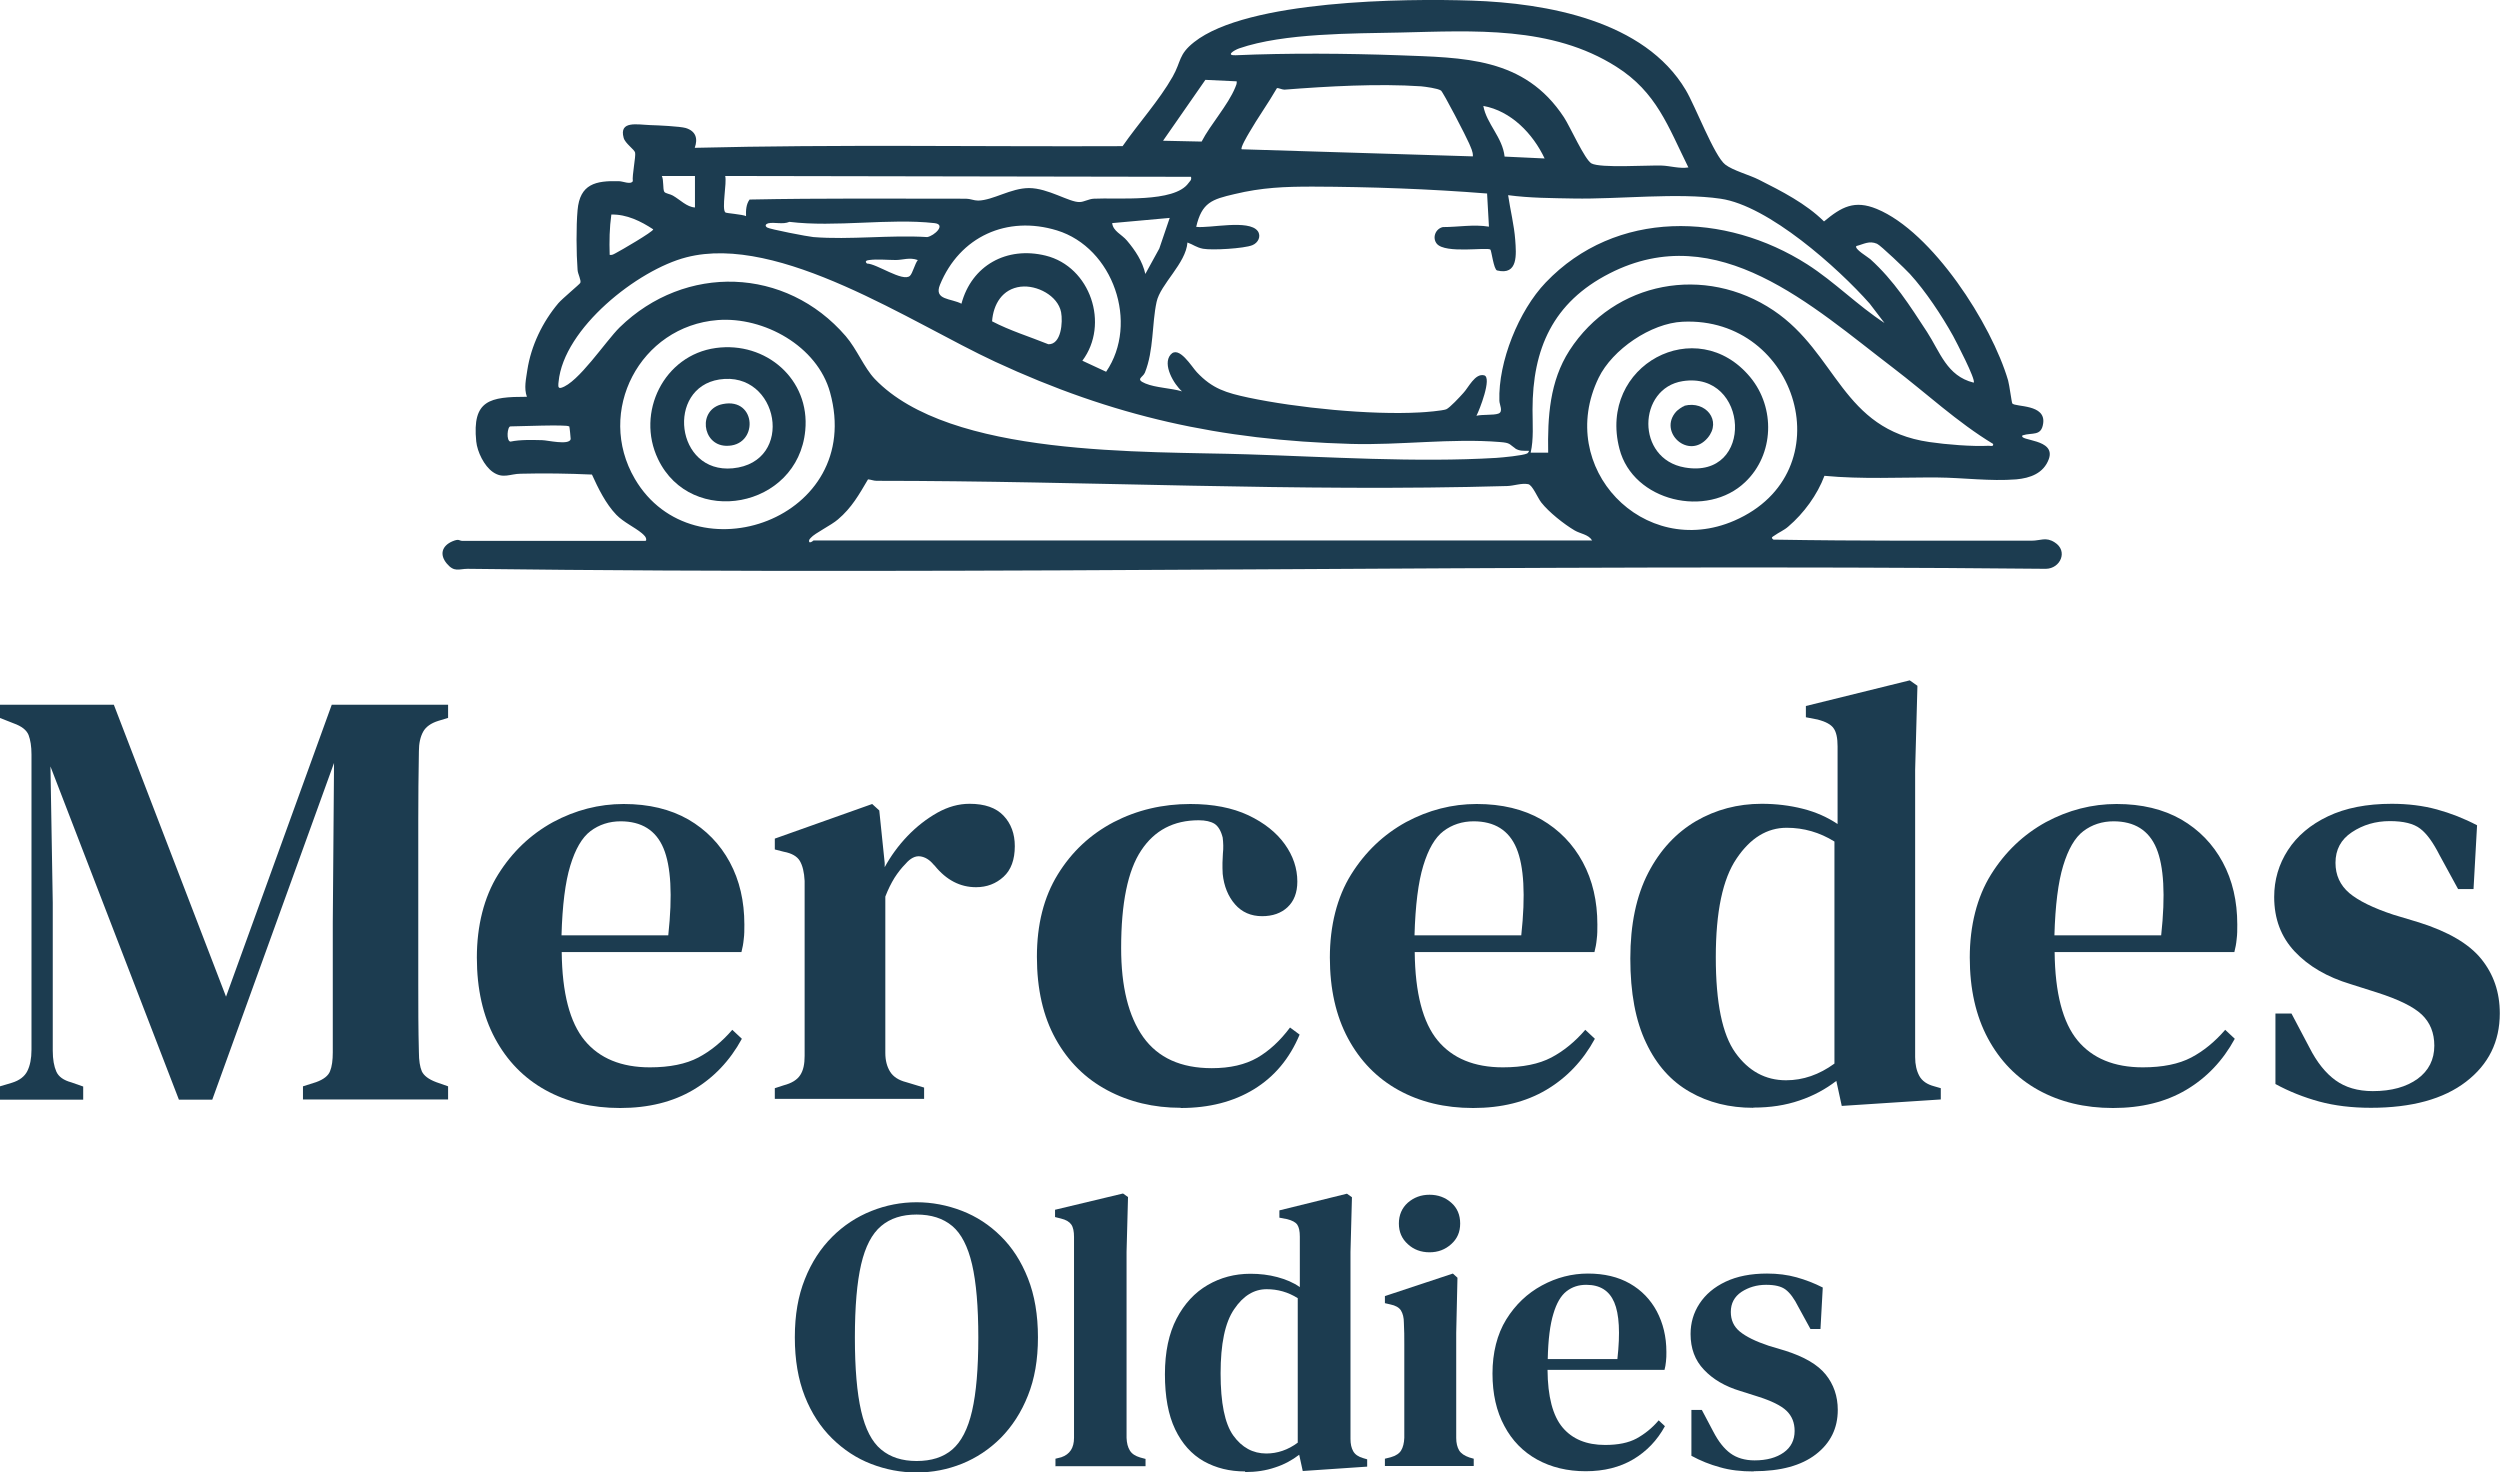 <?xml version="1.0" encoding="UTF-8"?>
<svg id="Ebene_2" data-name="Ebene 2" xmlns="http://www.w3.org/2000/svg" viewBox="0 0 119.9 70.62">
  <defs>
    <style>
      .cls-1 {
        fill: #1c3c50;
      }
    </style>
  </defs>
  <g id="Ebene_1-2" data-name="Ebene 1">
    <g>
      <g>
        <path class="cls-1" d="M0,52.73v-.63l.57-.17c.36-.11.61-.3.74-.56.13-.26.2-.6.2-1.02v-14.17c0-.38-.05-.69-.14-.93-.1-.24-.33-.42-.72-.56l-.66-.26v-.63h5.47l5.38,14,5.07-14h5.58v.63l-.46.14c-.36.11-.61.29-.74.53-.13.24-.2.55-.2.93-.02,1.11-.03,2.21-.03,3.31v7.83c0,1.11,0,2.2.03,3.29,0,.4.05.71.14.92.1.21.32.38.69.52l.57.2v.63h-6.96v-.63l.63-.2c.36-.13.59-.31.67-.53.09-.22.13-.52.13-.9v-6.21l.06-7.67-5.84,16.15h-1.6l-6.16-15.98.11,6.53v7.1c0,.42.06.75.17,1,.11.25.35.42.72.52l.57.2v.63H0Z"/>
        <path class="cls-1" d="M29.92,38.56c1.2,0,2.23.25,3.09.74.86.5,1.52,1.18,1.99,2.05.47.87.7,1.87.7,2.99,0,.25,0,.48-.03.7-.02.22-.06.43-.11.62h-8.62c.02,1.97.39,3.38,1.1,4.24s1.76,1.29,3.13,1.29c.95,0,1.73-.16,2.32-.47s1.14-.76,1.63-1.33l.46.43c-.57,1.05-1.35,1.87-2.33,2.45-.98.58-2.15.87-3.51.87s-2.55-.29-3.58-.86c-1.03-.57-1.84-1.4-2.42-2.48-.58-1.08-.87-2.37-.87-3.88s.34-2.89,1.02-3.98c.68-1.09,1.56-1.92,2.63-2.51,1.08-.58,2.21-.87,3.39-.87ZM29.77,39.39c-.55,0-1.04.16-1.45.47-.41.31-.73.87-.97,1.66-.24.79-.38,1.9-.42,3.34h5.12c.21-1.93.13-3.32-.23-4.18-.36-.86-1.05-1.29-2.06-1.29Z"/>
        <path class="cls-1" d="M37.16,52.73v-.54l.43-.14c.38-.1.64-.26.79-.49s.21-.53.21-.92v-8.39c-.02-.42-.1-.74-.23-.96-.13-.22-.39-.37-.77-.44l-.43-.11v-.52l4.67-1.66.34.31.26,2.52v.2c.29-.53.65-1.03,1.09-1.49.44-.46.92-.83,1.43-1.12.52-.29,1.03-.43,1.55-.43.73,0,1.27.19,1.63.57s.54.87.54,1.46c0,.65-.18,1.14-.54,1.47-.36.33-.8.5-1.32.5-.76,0-1.42-.34-1.98-1.03l-.06-.06c-.19-.23-.41-.36-.64-.39s-.47.09-.7.36c-.19.19-.37.42-.53.67-.16.26-.31.56-.44.9v7.5c0,.36.08.66.23.9.15.24.41.41.77.5l.86.26v.54h-7.16Z"/>
        <path class="cls-1" d="M56.63,53.13c-1.3,0-2.47-.28-3.52-.84-1.05-.56-1.88-1.38-2.48-2.46-.6-1.08-.9-2.39-.9-3.94s.33-2.86,1-3.95c.67-1.09,1.56-1.92,2.68-2.51,1.12-.58,2.34-.87,3.68-.87,1.09,0,2.01.18,2.78.54.76.36,1.35.83,1.75,1.39s.6,1.16.6,1.79c0,.53-.16.94-.47,1.23-.31.29-.72.43-1.22.43-.53,0-.97-.19-1.3-.57-.33-.38-.53-.87-.59-1.46-.02-.38-.01-.71.01-.97.03-.27.02-.52-.01-.77-.08-.32-.21-.54-.39-.66-.18-.11-.43-.17-.76-.17-1.2,0-2.12.48-2.76,1.45-.64.96-.96,2.52-.96,4.68,0,1.85.35,3.27,1.06,4.27.71.99,1.8,1.49,3.29,1.49.88,0,1.6-.17,2.18-.5.57-.33,1.1-.82,1.57-1.45l.46.34c-.48,1.15-1.21,2.02-2.19,2.62-.98.6-2.15.9-3.51.9Z"/>
        <path class="cls-1" d="M70.83,38.56c1.2,0,2.23.25,3.09.74.86.5,1.52,1.18,1.99,2.05.47.87.7,1.87.7,2.99,0,.25,0,.48-.03.7-.02.22-.06.43-.11.62h-8.62c.02,1.97.39,3.38,1.1,4.24s1.76,1.29,3.13,1.29c.95,0,1.73-.16,2.32-.47s1.14-.76,1.63-1.33l.46.43c-.57,1.05-1.35,1.87-2.33,2.45-.98.58-2.15.87-3.51.87s-2.55-.29-3.58-.86c-1.03-.57-1.84-1.4-2.42-2.48-.58-1.08-.87-2.37-.87-3.88s.34-2.89,1.02-3.98c.68-1.09,1.56-1.92,2.63-2.51,1.08-.58,2.21-.87,3.39-.87ZM70.68,39.39c-.55,0-1.04.16-1.45.47-.41.31-.73.87-.97,1.66-.24.79-.38,1.9-.42,3.34h5.12c.21-1.93.13-3.32-.23-4.18-.36-.86-1.05-1.29-2.06-1.29Z"/>
        <path class="cls-1" d="M84.08,53.13c-1.13,0-2.14-.25-3.03-.76-.9-.51-1.6-1.29-2.1-2.35-.51-1.06-.76-2.41-.76-4.05s.29-3.01.86-4.11c.57-1.1,1.34-1.92,2.29-2.48.95-.55,2-.83,3.15-.83.69,0,1.35.08,1.98.24.63.16,1.18.41,1.66.73v-3.72c0-.4-.06-.69-.19-.87-.12-.18-.38-.32-.76-.42l-.57-.11v-.54l4.98-1.23.37.26-.11,4.04v13.77c0,.36.07.66.2.9.13.24.37.41.72.5l.31.09v.54l-4.75.31-.26-1.2c-.52.4-1.11.72-1.77.94-.67.23-1.4.34-2.2.34ZM85.66,51.81c.82,0,1.59-.27,2.32-.8v-10.65c-.71-.44-1.47-.66-2.29-.66-.94,0-1.74.49-2.4,1.47-.67.98-1,2.56-1,4.74s.31,3.7.94,4.58,1.44,1.32,2.43,1.32Z"/>
        <path class="cls-1" d="M101.52,38.56c1.2,0,2.23.25,3.09.74.86.5,1.52,1.18,1.99,2.05.47.87.7,1.87.7,2.99,0,.25,0,.48-.03.7-.02.22-.06.43-.11.62h-8.62c.02,1.97.39,3.38,1.1,4.24s1.76,1.29,3.13,1.29c.95,0,1.73-.16,2.32-.47s1.14-.76,1.63-1.33l.46.43c-.57,1.05-1.35,1.87-2.33,2.45-.98.58-2.15.87-3.51.87s-2.55-.29-3.58-.86c-1.03-.57-1.84-1.4-2.42-2.48-.58-1.08-.87-2.37-.87-3.88s.34-2.89,1.02-3.98c.68-1.09,1.56-1.92,2.63-2.51,1.08-.58,2.21-.87,3.39-.87ZM101.37,39.39c-.55,0-1.04.16-1.45.47-.41.31-.73.87-.97,1.66-.24.79-.38,1.9-.42,3.34h5.12c.21-1.93.13-3.32-.23-4.18-.36-.86-1.05-1.29-2.06-1.29Z"/>
        <path class="cls-1" d="M113.71,53.13c-.92,0-1.74-.1-2.48-.3-.73-.2-1.44-.48-2.1-.84v-3.38h.77l.86,1.63c.36.71.78,1.23,1.25,1.57.47.34,1.06.52,1.79.52.9,0,1.61-.2,2.15-.59.53-.39.8-.92.8-1.59,0-.61-.2-1.11-.6-1.49-.4-.38-1.12-.73-2.15-1.06l-1.26-.4c-1.13-.34-2.02-.86-2.68-1.56-.66-.7-.99-1.57-.99-2.62,0-.82.22-1.57.66-2.25.44-.68,1.08-1.22,1.92-1.62s1.86-.6,3.06-.6c.78,0,1.5.09,2.16.27.66.18,1.3.43,1.93.76l-.17,3.06h-.74l-.89-1.63c-.31-.61-.62-1.04-.93-1.27-.31-.24-.8-.36-1.45-.36-.69,0-1.29.18-1.82.53-.53.35-.79.84-.79,1.47,0,.59.22,1.07.66,1.45.44.37,1.15.72,2.12,1.04l1.23.37c1.39.44,2.39,1.02,2.98,1.75.59.73.89,1.59.89,2.61,0,1.36-.54,2.45-1.62,3.28-1.08.83-2.6,1.25-4.57,1.25Z"/>
        <path class="cls-1" d="M43.96,70.62c-.76,0-1.48-.14-2.18-.41-.7-.27-1.32-.68-1.87-1.22-.55-.54-.99-1.21-1.31-2.02-.32-.81-.48-1.75-.48-2.83s.16-1.99.48-2.79c.32-.81.76-1.48,1.31-2.03.55-.55,1.18-.96,1.88-1.24.7-.28,1.43-.42,2.17-.42s1.47.14,2.17.41c.7.27,1.33.68,1.87,1.22.55.54.98,1.21,1.3,2.02.32.81.48,1.75.48,2.83s-.16,1.99-.48,2.79c-.32.81-.76,1.48-1.3,2.03-.55.55-1.17.96-1.86,1.24-.7.28-1.42.42-2.18.42ZM43.96,70.07c.71,0,1.28-.18,1.71-.55.43-.37.75-.98.95-1.85.2-.87.3-2.04.3-3.52s-.1-2.65-.3-3.51c-.2-.86-.52-1.48-.95-1.84-.44-.37-1.01-.55-1.71-.55s-1.26.18-1.7.55c-.44.37-.76.98-.96,1.84s-.3,2.03-.3,3.51.1,2.65.3,3.52c.2.87.52,1.49.96,1.85.44.37,1.01.55,1.7.55Z"/>
        <path class="cls-1" d="M50.62,70.31v-.35l.28-.07c.41-.14.61-.45.61-.93,0-.42,0-.85,0-1.28,0-.43,0-.85,0-1.28v-7.08c0-.26-.04-.46-.13-.59s-.25-.23-.5-.29l-.28-.07v-.35l3.26-.78.24.17-.07,2.63v8.92c.01.25.06.45.16.61s.26.26.49.33l.26.07v.35h-4.34Z"/>
        <path class="cls-1" d="M59.71,70.57c-.73,0-1.39-.16-1.98-.49-.58-.33-1.04-.84-1.37-1.53s-.49-1.57-.49-2.64.19-1.96.56-2.67.87-1.25,1.49-1.61c.62-.36,1.3-.54,2.05-.54.45,0,.88.05,1.29.16.41.11.77.26,1.08.48v-2.42c0-.26-.04-.45-.12-.57-.08-.12-.25-.21-.49-.27l-.37-.07v-.35l3.24-.8.24.17-.07,2.63v8.96c0,.24.04.43.13.59.09.16.24.26.47.33l.2.06v.35l-3.09.21-.17-.78c-.34.26-.72.47-1.16.61-.44.15-.91.22-1.43.22ZM60.73,69.71c.53,0,1.04-.17,1.51-.52v-6.93c-.46-.29-.96-.43-1.49-.43-.61,0-1.13.32-1.56.96-.44.64-.65,1.67-.65,3.08s.2,2.41.61,2.98c.41.57.94.86,1.58.86Z"/>
        <path class="cls-1" d="M66.42,70.31v-.35l.28-.07c.25-.07.42-.19.5-.33.09-.15.14-.35.15-.6v-4.5c0-.33,0-.67-.02-1.02,0-.25-.05-.44-.14-.59-.09-.14-.26-.24-.51-.29l-.26-.06v-.34l3.26-1.08.22.2-.06,2.65v5.03c0,.25.05.45.14.6.09.15.26.26.49.34l.21.06v.35h-4.27ZM68.56,60.06c-.41,0-.76-.13-1.04-.39-.29-.26-.43-.59-.43-.99s.14-.74.43-1c.29-.25.63-.38,1.04-.38s.76.13,1.04.38c.29.25.43.59.43,1s-.14.73-.43.99c-.29.26-.63.39-1.04.39Z"/>
        <path class="cls-1" d="M76.16,61.08c.78,0,1.45.16,2.01.48.56.32.99.77,1.29,1.33.3.57.46,1.21.46,1.95,0,.16,0,.31-.02.46-.01.14-.04.28-.07.4h-5.61c.01,1.28.25,2.2.72,2.76.47.56,1.15.84,2.04.84.62,0,1.12-.1,1.51-.31.38-.21.74-.49,1.06-.87l.3.28c-.37.68-.88,1.21-1.52,1.59-.64.38-1.4.57-2.28.57s-1.66-.19-2.33-.56c-.67-.37-1.2-.91-1.57-1.61-.38-.7-.57-1.54-.57-2.52s.22-1.88.66-2.59c.44-.71,1.01-1.25,1.71-1.63.7-.38,1.44-.57,2.21-.57ZM76.07,61.62c-.36,0-.67.1-.94.31s-.48.57-.63,1.08c-.16.52-.25,1.24-.27,2.17h3.34c.14-1.25.09-2.16-.15-2.72-.24-.56-.68-.84-1.34-.84Z"/>
        <path class="cls-1" d="M84.1,70.57c-.6,0-1.13-.06-1.61-.2-.48-.13-.93-.31-1.37-.55v-2.2h.5l.56,1.06c.24.46.51.8.81,1.02s.69.34,1.16.34c.58,0,1.05-.13,1.4-.38.35-.25.52-.6.52-1.03,0-.4-.13-.72-.39-.97s-.73-.48-1.4-.69l-.82-.26c-.73-.22-1.31-.56-1.74-1.02-.43-.45-.64-1.02-.64-1.71,0-.53.14-1.02.43-1.46.29-.44.7-.79,1.25-1.05s1.21-.39,1.99-.39c.51,0,.98.06,1.41.18.43.12.85.28,1.26.49l-.11,1.99h-.48l-.58-1.06c-.2-.4-.4-.67-.61-.83-.21-.16-.52-.23-.94-.23-.45,0-.84.12-1.18.34-.34.23-.51.55-.51.96,0,.39.14.7.43.94s.75.47,1.38.68l.8.24c.91.29,1.55.66,1.94,1.14.38.47.58,1.04.58,1.7,0,.88-.35,1.59-1.05,2.13-.7.54-1.69.81-2.97.81Z"/>
      </g>
      <g>
        <path class="cls-1" d="M30.99,25.91c.02-.15-.11-.25-.21-.34-.35-.29-.87-.52-1.22-.88-.51-.53-.87-1.27-1.17-1.93-1.13-.05-2.27-.07-3.41-.04-.51,0-.85.26-1.34-.08-.42-.29-.75-.97-.8-1.47-.2-1.99.65-2.14,2.43-2.14-.15-.42-.04-.85.02-1.28.18-1.17.73-2.31,1.49-3.21.18-.21,1.02-.91,1.05-.97.06-.12-.12-.43-.13-.63-.06-.78-.07-2.09,0-2.86.11-1.26.87-1.42,1.98-1.39.2,0,.56.18.67,0-.04-.29.15-1.18.11-1.37-.03-.15-.48-.44-.55-.71-.23-.84.66-.63,1.28-.61.37.01,1.42.06,1.7.14.48.15.59.5.43.95,6.83-.17,13.68-.05,20.52-.08.75-1.08,1.76-2.2,2.4-3.33.42-.74.27-1.06,1.03-1.66C59.83,0,67.37-.08,70.6.03c3.57.12,8.27.95,10.25,4.29.45.75,1.37,3.17,1.89,3.57.37.29,1.17.5,1.62.73,1.09.55,2.25,1.14,3.12,2,.84-.7,1.46-1.04,2.53-.6,2.67,1.1,5.51,5.53,6.3,8.23.06.21.17,1.06.2,1.1.15.18,1.62.02,1.48.96-.09.63-.52.42-.99.57-.21.28,1.62.15,1.26,1.14-.25.68-.89.91-1.56.97-1.25.1-2.54-.08-3.78-.09-1.8-.01-3.63.09-5.42-.08-.34.91-.99,1.8-1.73,2.43-.2.18-.47.29-.66.43-.1.07-.2.09-.06.2,4.13.07,8.26.05,12.4.05.41,0,.67-.19,1.09.08.66.41.28,1.26-.42,1.27-25.22-.25-50.47.32-75.69,0-.42,0-.64.18-1-.25s-.24-.85.27-1.07c.34-.14.31-.02.48-.02h8.78ZM80.97,8.02c-.97-1.96-1.52-3.6-3.45-4.82-3.1-1.97-6.85-1.72-10.36-1.64-2.29.05-5.58.02-7.73.76-.25.09-.66.35-.17.33,2.5-.11,5.29-.09,7.81,0,3.12.12,6.04.08,7.94,2.98.29.44,1,2.04,1.32,2.21.44.23,2.67.08,3.35.1.41.01.86.16,1.3.09ZM59.3,3.9l-1.49-.07-2.03,2.92,1.85.04c.43-.83,1.26-1.74,1.61-2.59.04-.1.09-.19.07-.31ZM69.1,4.34c-.13-.1-.74-.18-.94-.2-2.07-.14-4.5,0-6.56.16-.12,0-.31-.1-.36-.07-.42.73-.92,1.42-1.34,2.15-.07.12-.42.71-.35.78l11.09.34c.01-.23-.1-.42-.18-.62-.12-.29-1.24-2.46-1.36-2.55ZM74.08,7.6c-.56-1.19-1.61-2.28-2.94-2.52.16.87.92,1.5,1.02,2.43l1.92.09ZM35.78,10.37c-.01-.27,0-.57.17-.8,3.45-.07,6.92-.04,10.38-.04.2,0,.38.09.58.09.71-.01,1.57-.6,2.44-.6.92,0,1.94.69,2.43.67.2,0,.44-.15.68-.16,1.11-.06,3.86.21,4.54-.75.07-.1.16-.14.12-.3l-22.34-.04c.09.32-.18,1.59.01,1.75.05.04.83.09,1,.18ZM33.34,8.44h-1.6c.1.19.04.63.12.76.05.08.3.11.41.18.35.2.67.55,1.06.57v-1.51ZM71.31,9.28c-2.77-.22-5.57-.32-8.36-.33-1.34,0-2.42.04-3.75.36-1.07.25-1.56.4-1.83,1.57.65.08,2.52-.37,2.95.2.18.25.02.57-.26.68-.4.16-1.92.25-2.36.17-.32-.06-.47-.2-.75-.3-.07,1-1.3,2-1.48,2.85-.23,1.06-.13,2.32-.56,3.39-.1.24-.48.31.02.52s1.23.22,1.76.38c-.39-.34-.95-1.29-.55-1.76s1.02.59,1.26.84c.75.8,1.41.99,2.48,1.22,2.33.49,5.83.84,8.2.71.27-.01,1.09-.08,1.28-.15.17-.07.66-.6.82-.78.25-.26.56-.96,1-.85.39.1-.23,1.68-.37,1.94.28-.07.81-.02,1.04-.1.27-.08.06-.44.06-.62-.06-1.87.93-4.32,2.22-5.67,3.37-3.53,8.62-3.38,12.55-.87,1.31.84,2.41,1.97,3.7,2.81l-.71-.93c-1.52-1.72-4.86-4.7-7.15-5.03-2.04-.3-4.9.03-7.04-.01-1.06-.02-2.1-.02-3.15-.16.1.69.29,1.45.34,2.14s.15,1.72-.87,1.47c-.16-.04-.27-.96-.32-1-.15-.13-2.16.21-2.57-.28-.23-.28-.07-.72.29-.8.75,0,1.47-.14,2.21-.02l-.09-1.6ZM29.23,12.22c.13.03.2-.03.3-.08.2-.1,1.8-1.03,1.8-1.14-.59-.39-1.28-.73-2.01-.71-.09.64-.1,1.28-.08,1.93ZM56.11,10.45l-2.77.25c.04.39.46.54.71.84.39.46.75,1,.88,1.6l.67-1.22.5-1.47ZM37.86,10.64c-.32.14-.72,0-1.02.07-.1.03-.18.11-.05.2.11.08,1.97.44,2.22.46,1.75.14,3.69-.11,5.46,0,.34-.06.93-.61.34-.67-2.17-.24-4.73.21-6.95-.06ZM46.11,14.57c.49-1.84,2.17-2.77,4.04-2.31,2.15.53,3.07,3.29,1.76,5.04l1.14.53c1.59-2.33.34-5.95-2.36-6.78-2.39-.73-4.66.29-5.61,2.61-.3.74.53.64,1.04.91ZM94.66,18.35c.11-.14-.84-1.96-.99-2.24-.54-.97-1.32-2.15-2.07-2.97-.2-.22-1.41-1.38-1.58-1.45-.38-.16-.63.02-.99.11-.11.14.56.53.67.63,1.14,1.03,1.89,2.22,2.72,3.49.63.97.95,2.11,2.23,2.43ZM72.68,21.51c-.31-.21-.23-.27-.74-.31-2.3-.19-4.82.16-7.15.09-6.28-.18-11.39-1.31-17.06-3.94-3.99-1.85-10.35-6.16-14.81-5.01-2.34.6-5.89,3.41-6.13,5.97-.01.12-.06.34.12.29.82-.23,2.13-2.23,2.81-2.9,3.14-3.06,7.97-2.91,10.84.42.54.63.88,1.51,1.39,2.05,3.61,3.78,12.96,3.46,17.89,3.62,3.83.12,8.11.4,11.93.17.29-.02,1.26-.11,1.47-.21.04-.02.11-.11.08-.13-.24,0-.44.02-.65-.11ZM95.59,21.29c-1.72-1.04-3.2-2.43-4.8-3.65-3.87-2.95-8.4-7.18-13.59-4.53-2.73,1.39-3.7,3.63-3.7,6.54,0,.67.06,1.42-.09,2.06h.84c-.03-1.72.07-3.42,1.02-4.9,2.16-3.34,6.5-4.13,9.79-1.92,3.06,2.06,3.26,5.7,7.47,6.31.81.12,2.04.22,2.85.18.09,0,.23.05.21-.08ZM44.01,12.47c-.39-.14-.7,0-1.05,0-.39,0-.89-.05-1.26,0-.12.01-.25.05-.12.17.46,0,1.72.9,2.06.59.13-.12.24-.59.38-.76ZM48.95,13.75c-.88.11-1.31.84-1.37,1.66.86.45,1.81.74,2.7,1.1.62.02.7-1.06.61-1.54-.16-.8-1.17-1.31-1.93-1.22ZM34.42,15.35c-3.72.29-5.87,4.38-3.97,7.62,2.81,4.79,11.04,1.93,9.36-4.15-.61-2.22-3.17-3.64-5.39-3.47ZM80.7,15.43c-1.52.07-3.37,1.33-4.03,2.69-2.09,4.31,2.16,8.74,6.51,6.85,5.31-2.31,3.05-9.8-2.48-9.54ZM27.29,20.45c-.1-.1-2.44,0-2.81,0-.15,0-.21.7,0,.73.48-.1,1.03-.08,1.52-.07.24,0,1.3.26,1.37-.05,0-.03-.05-.6-.07-.62ZM76.35,25.91c-.17-.28-.56-.31-.83-.47-.51-.3-1.24-.88-1.6-1.34-.18-.23-.42-.84-.63-.88-.32-.06-.68.08-1,.09-10.08.29-20.17-.25-30.25-.25-.14,0-.27-.06-.41-.07-.43.73-.78,1.36-1.44,1.92-.32.28-1.11.66-1.3.88-.06.07-.11.1-.08.21.1.04.19-.08.21-.08h37.34Z"/>
        <path class="cls-1" d="M34.33,16.69c2.4-.33,4.53,1.5,4.29,3.96-.36,3.74-5.48,4.67-7.06,1.37-1.07-2.23.28-4.99,2.77-5.33ZM34.5,18.2c-2.56.4-2.11,4.52.64,4.26,3.02-.29,2.22-4.7-.64-4.26Z"/>
        <path class="cls-1" d="M83.71,23.11c-1.83,1.77-5.39.94-6.04-1.58-1.05-4.02,3.71-6.55,6.28-3.43,1.2,1.46,1.14,3.69-.24,5.01ZM80.7,18.28c-2.16.34-2.26,3.73.1,4.14,3.37.59,3.09-4.64-.1-4.14Z"/>
        <path class="cls-1" d="M34.66,19.38c1.66-.34,1.73,2.06.15,2-1.15-.04-1.35-1.76-.15-2Z"/>
        <path class="cls-1" d="M80.78,19.46c1.03-.26,1.81.72,1.12,1.54-.91,1.08-2.39-.28-1.51-1.26.07-.08.31-.25.4-.27Z"/>
      </g>
    </g>
  </g>
</svg>